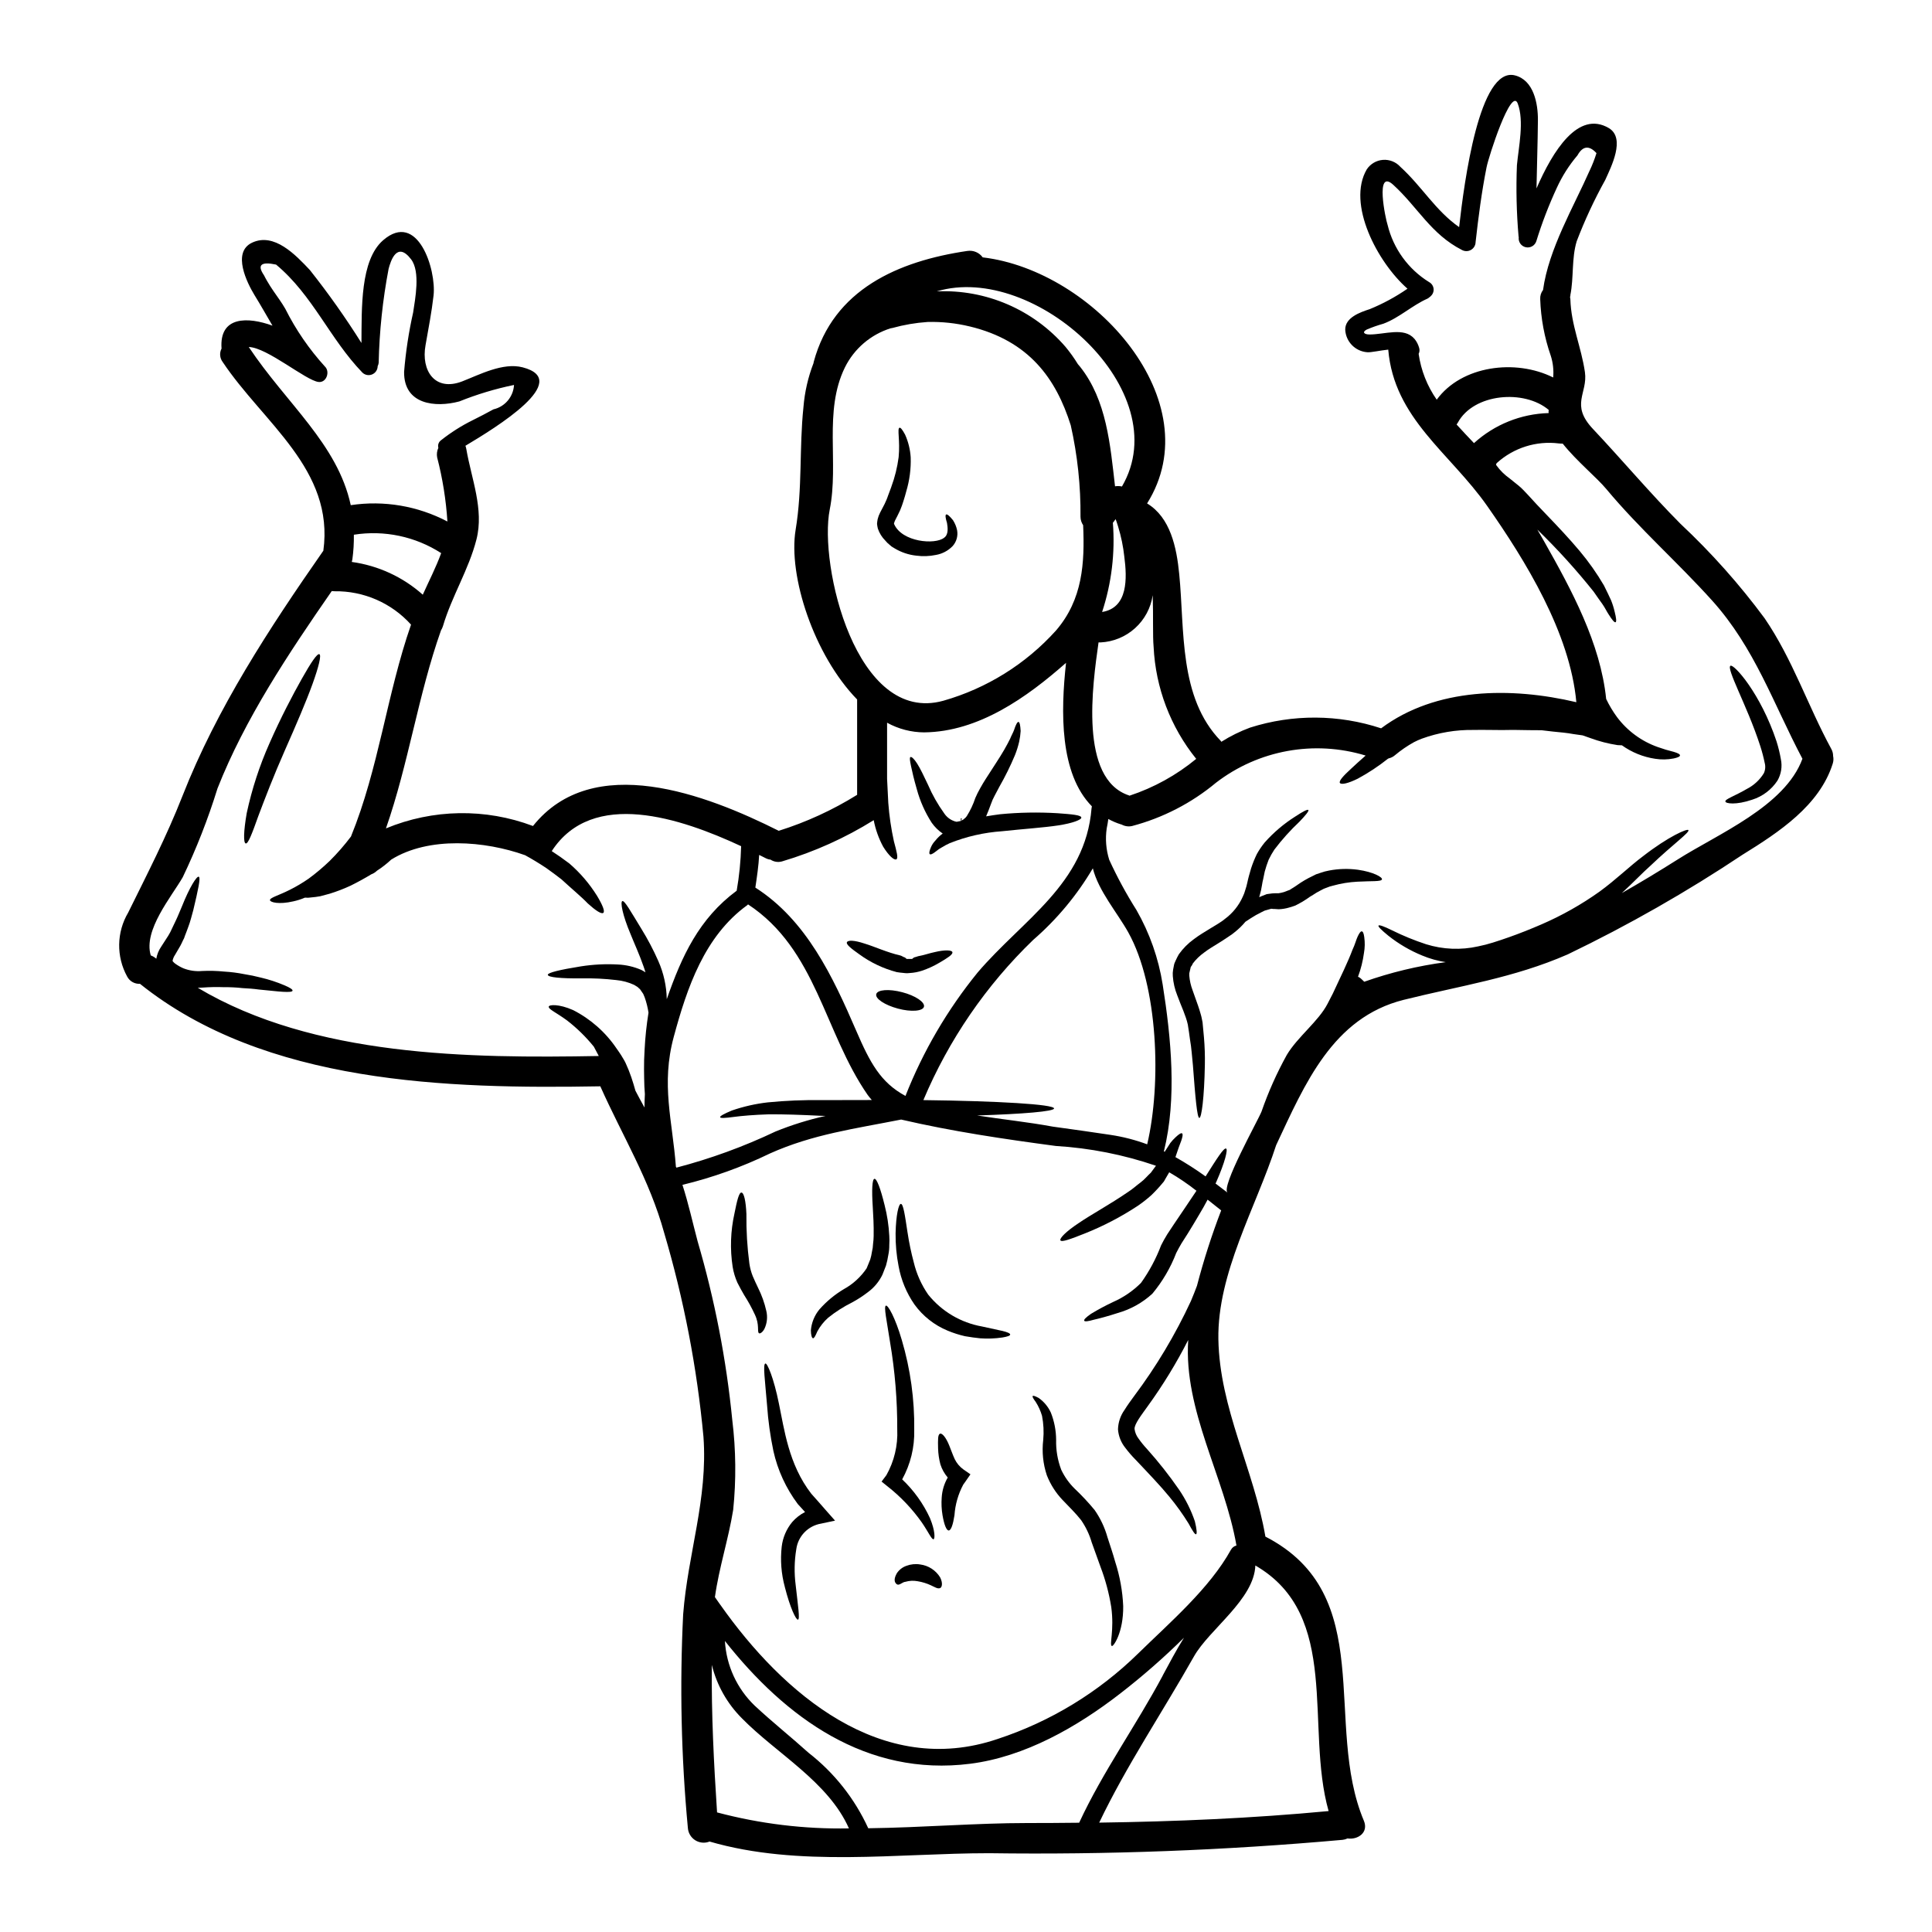 <?xml version="1.0" encoding="UTF-8"?>
<!-- Uploaded to: ICON Repo, www.svgrepo.com, Generator: ICON Repo Mixer Tools -->
<svg fill="#000000" width="800px" height="800px" version="1.1" viewBox="144 144 512 512" xmlns="http://www.w3.org/2000/svg">
 <g>
  <path d="m629.79 344.34c0.148 0.68 0.113 1.387-0.105 2.051-3.492 11.102-14.328 18.188-23.781 24.047v-0.004c-14.836 9.891-30.344 18.734-46.41 26.473-14.383 6.297-28.492 8.309-43.512 12.062-18.824 4.723-26.176 22.285-33.789 38.504-5.402 16.641-15.602 33.871-15.312 51.445 0.324 18.352 9.426 34.512 12.461 52.297 30.012 15.445 15.289 49.633 26.098 75.305 1.309 3.148-1.621 5.086-4.328 4.688l-0.004-0.004c-0.41 0.199-0.852 0.324-1.305 0.371-31.145 2.793-62.41 3.977-93.68 3.543-24.23 0-50.461 3.781-74.078-3.09-1.238 0.496-2.641 0.375-3.777-0.328-1.137-0.707-1.867-1.906-1.973-3.238-1.773-18.84-2.191-37.781-1.25-56.68 1.25-16.109 6.578-30.543 5.379-47-1.707-18.312-5.191-36.414-10.41-54.051-3.891-14.137-11.102-25.777-16.926-38.848-40.453 0.703-88.824-0.574-122-27.164-1.406 0.078-2.731-0.672-3.387-1.918-2.922-5.301-2.82-11.758 0.27-16.965 5.117-10.383 10.121-20.051 14.379-30.887 9.109-23.246 23.062-44.523 37.281-64.922l0.051-0.051c2.984-21.543-15.949-33.953-26.684-50.062v0.004c-0.766-1.027-0.879-2.406-0.289-3.543-0.637-8.68 7.004-8.438 13.5-6.07-1.625-2.754-3.148-5.488-4.766-8.098-1.918-3.148-6.07-11.344-0.637-13.898 5.856-2.754 11.527 3.223 15.352 7.297l-0.004 0.004c4.891 6.176 9.445 12.613 13.633 19.285 0.078-9.16-0.348-21.91 5.727-27.215 9.188-7.957 14.137 7.777 13.383 14.617-0.508 4.449-1.359 8.789-2.129 13.184-1.227 6.738 2.477 12.383 9.719 9.59 4.66-1.812 10.785-5.062 16.004-3.727 13.383 3.461-7.008 15.922-15.152 20.793 0.109 0.281 0.191 0.578 0.238 0.875 1.332 7.805 4.723 15.953 2.688 23.938-2.035 7.984-6.551 15.07-8.891 23.008-0.125 0.387-0.293 0.754-0.508 1.094-6.07 17.172-8.602 35.332-14.59 52.484 12.434-5.16 26.371-5.387 38.965-0.637 15.871-19.863 45.824-8.414 65.129 1.273h0.004c7.297-2.289 14.273-5.492 20.77-9.531v-25.27c-11.449-11.77-18.316-32.75-16.297-44.973 1.836-11.051 0.93-21.598 2.074-32.512 0.324-3.988 1.219-7.91 2.664-11.641 0.027-0.105 0.027-0.211 0.051-0.32 5.195-19.25 22.434-26.734 40.742-29.426v0.004c1.562-0.234 3.125 0.426 4.047 1.703 29.453 3.492 60.5 38.211 43.562 65.211 6.18 3.727 7.828 11.641 8.52 18.746 1.465 14.805-0.184 32.645 10.996 44.176l0.16 0.238 0.008 0.004c2.398-1.516 4.953-2.773 7.613-3.758 11.305-3.598 23.457-3.531 34.723 0.191 14.512-10.84 34.461-10.996 51.738-6.922-1.676-18.375-13.473-37.52-23.645-52.031-9.84-14.035-24.66-23.141-26.203-41.406-2.133 0.211-4.609 0.789-5.566 0.691-3.16-0.23-5.66-2.773-5.832-5.941-0.078-3.246 3.969-4.66 6.441-5.461l0.004 0.004c3.535-1.441 6.906-3.266 10.051-5.438-7.984-7.008-16.137-22.504-10.785-31.633 0.965-1.449 2.547-2.375 4.285-2.508 1.738-0.129 3.438 0.547 4.609 1.84 5.777 5.273 9.293 11.582 15.578 15.98 1.359-12.062 5.375-42.578 14.777-40.211 4.981 1.25 6.152 7.43 6.102 11.984-0.055 6.07-0.27 12.008-0.375 17.973 4.328-9.957 11.047-20.742 19.145-16.004 4.582 2.688 0.559 10.438-0.906 13.715l0.004-0.004c-2.91 5.246-5.449 10.691-7.59 16.297-1.387 4.609-0.742 9.562-1.676 14.25v0.211c-0.016 0.102-0.043 0.199-0.086 0.289 0.043 0.195 0.07 0.391 0.086 0.59 0.184 6.871 2.902 12.703 3.859 19.359 0.789 5.617-3.969 8.574 2.129 15.043 7.828 8.309 15.148 17.043 23.223 25.164 8.16 7.644 15.613 16.012 22.262 25 7.426 10.867 11.414 23.117 17.652 34.59 0.332 0.578 0.504 1.234 0.504 1.902zm-8.125 0.746c-7.723-14.59-12.594-29.344-23.938-41.938-9.055-10.062-19.328-19.094-28.012-29.52-2.5-3.035-7.906-7.43-11.578-12.062-0.348 0.008-0.695-0.012-1.039-0.051-5.973-0.746-11.969 1.152-16.43 5.191-0.16 0.293-0.082 0-0.211 0.426 0.023 0 0.051 0.105 0.105 0.188 0.953 1.328 2.125 2.484 3.457 3.43l2.449 1.969c0.215 0.184 0.453 0.375 0.719 0.637h0.004c0.242 0.219 0.473 0.449 0.691 0.695l1.117 1.18c1.438 1.598 2.981 3.25 4.633 4.953 3.223 3.352 6.336 6.656 9 9.84 2.391 2.852 4.539 5.898 6.418 9.105 0.719 1.465 1.359 2.754 1.895 3.938 0.395 0.984 0.715 2 0.953 3.035 0.426 1.68 0.531 2.664 0.238 2.797-0.293 0.133-0.934-0.641-1.863-2.129-0.48-0.719-0.934-1.703-1.625-2.691-0.691-0.988-1.492-2.051-2.289-3.246h0.004c-4.633-5.809-9.629-11.312-14.957-16.484 0.637 1.117 1.305 2.211 1.918 3.328 7.137 12.621 14.805 26.766 16.324 41.539l-0.004 0.004c0.809 1.691 1.77 3.305 2.879 4.816 2.75 3.676 6.531 6.445 10.863 7.961 1.367 0.492 2.766 0.91 4.18 1.254 1.062 0.32 1.648 0.609 1.648 0.934s-0.609 0.586-1.703 0.824v-0.004c-1.609 0.312-3.258 0.34-4.875 0.082-3.18-0.473-6.199-1.699-8.812-3.57-0.348 0-0.719-0.027-1.145-0.051-2.461-0.375-4.879-1-7.215-1.863-0.719-0.238-1.414-0.48-2.051-0.719-0.789-0.105-1.598-0.211-2.453-0.348-1.703-0.32-3.516-0.477-5.434-0.664-0.957-0.105-1.969-0.211-2.981-0.348-1.094 0-2.184 0-3.328-0.023-1.145-0.023-2.316-0.027-3.488-0.055-1.168-0.027-2.398 0.027-3.621 0.027-2.477 0-5.035-0.078-7.59-0.027h0.004c-4.684-0.074-9.34 0.711-13.742 2.316-0.707 0.27-1.402 0.578-2.078 0.93-1.773 0.984-3.449 2.133-5.004 3.434-0.48 0.422-1.059 0.715-1.68 0.855-0.062 0.051-0.133 0.086-0.211 0.105-2.504 1.988-5.176 3.754-7.988 5.273-2.582 1.277-4.363 1.652-4.723 1.145-0.359-0.508 0.906-1.918 2.984-3.805 1.035-0.988 2.344-2.156 3.832-3.465-13.605-4.152-28.375-1.477-39.652 7.191-6.484 5.402-14.07 9.316-22.23 11.477-0.949 0.219-1.945 0.078-2.801-0.395-0.078-0.027-0.133-0.027-0.211-0.051-1.145-0.359-2.254-0.832-3.301-1.414-0.105 0.855-0.266 1.676-0.426 2.477-0.41 2.793-0.18 5.644 0.664 8.336 2.106 4.594 4.516 9.043 7.215 13.312 3.5 6.109 5.856 12.805 6.953 19.758 2.234 14.137 3.809 30.168 0.32 44.203h-0.004c0.074 0.031 0.145 0.066 0.215 0.105 0.535-0.852 1.016-1.621 1.469-2.289l-0.004-0.004c0.441-0.57 0.934-1.105 1.465-1.594 0.879-0.828 1.465-1.18 1.703-0.961 0.238 0.219 0.105 0.879-0.238 1.918-0.16 0.531-0.453 1.094-0.691 1.84-0.238 0.742-0.531 1.598-0.855 2.504 2.754 1.562 5.422 3.269 7.992 5.117 0.023-0.023 0.043-0.051 0.051-0.086 2.934-4.633 4.766-7.562 5.379-7.293 0.531 0.184-0.293 3.621-2.582 8.812-0.055 0.16-0.125 0.312-0.211 0.453 1.062 0.789 2.129 1.598 3.191 2.426-1.887-1.438 8.074-19.148 9-21.512 1.797-5.18 4.035-10.195 6.691-14.992 2.852-4.793 8.414-8.918 10.812-13.578 0.453-0.883 0.906-1.785 1.387-2.691 2.102-4.5 4.074-8.547 5.191-11.555 0.715-1.492 0.984-2.715 1.41-3.594 0.426-0.879 0.746-1.359 1.066-1.332 0.32 0.027 0.531 0.531 0.664 1.543 0.195 1.387 0.172 2.801-0.078 4.18-0.289 2.152-0.816 4.266-1.574 6.297 0.359 0.152 0.688 0.379 0.957 0.664 0.219 0.234 0.449 0.457 0.691 0.668 7-2.473 14.238-4.215 21.598-5.191-2.152-0.332-4.25-0.922-6.258-1.762-3.203-1.312-6.207-3.07-8.922-5.219-1.867-1.516-2.824-2.477-2.637-2.715s1.41 0.188 3.566 1.25c2.926 1.449 5.953 2.688 9.055 3.703 4.465 1.387 9.211 1.582 13.773 0.562 1.332-0.266 2.644-0.605 3.938-1.012 1.383-0.453 2.848-0.906 4.231-1.414 2.797-0.984 5.672-2.129 8.578-3.383 5.438-2.352 10.613-5.269 15.441-8.707 4.328-3.148 8.02-6.766 11.477-9.348 6.816-5.297 11.809-7.426 12.062-6.949 0.375 0.613-3.938 3.621-9.984 9.375-2.316 2.051-4.723 4.633-7.668 7.32 5.004-2.852 9.93-5.828 14.777-8.891 10.676-6.793 28.465-14.086 33.098-26.711zm-56.395-155.87 0.004 0.004c0.711-1.5 1.316-3.051 1.809-4.637-1.945-2.129-3.648-1.918-5.035 0.586-2.215 2.609-4.062 5.512-5.484 8.625-2.121 4.582-3.934 9.297-5.422 14.121-0.379 1.18-1.594 1.875-2.801 1.605-1.211-0.266-2.016-1.414-1.859-2.641 0-0.082-0.051-0.16-0.051-0.27-0.539-6.258-0.684-12.547-0.43-18.824 0.453-4.844 1.969-11.664 0.215-16.352-1.73-4.527-7.75 14.191-8.266 16.926-1.309 6.551-2.156 13.184-2.906 19.836h0.004c-0.027 0.852-0.496 1.621-1.234 2.039-0.742 0.422-1.645 0.426-2.387 0.012-8.227-4.207-11.664-11.289-18.188-17.254-4.926-4.527-2.047 9.082-1.516 10.602v-0.004c1.531 6.312 5.492 11.77 11.02 15.18 0.645 0.352 1.078 0.992 1.168 1.723 0.09 0.727-0.176 1.453-0.715 1.953l-0.16 0.156c-0.066 0.062-0.137 0.117-0.215 0.164-0.152 0.145-0.32 0.27-0.508 0.367-4.098 1.812-7.535 5.117-11.715 6.66h0.004c-1.5 0.418-2.969 0.934-4.398 1.543-1.273 0.664-0.742 1.277 0.668 1.309 4.047 0.023 9.238-2.027 11.926 1.117 0.055 0.023 0.082 0.078 0.105 0.105h0.004c0.547 0.684 0.945 1.473 1.18 2.316 0.164 0.527 0.117 1.102-0.133 1.598 0.625 4.367 2.266 8.523 4.793 12.141 6.606-9.055 20.902-10.863 30.863-5.883 0.172-1.941-0.043-3.898-0.637-5.75-1.688-4.84-2.629-9.902-2.801-15.02-0.047-0.871 0.219-1.73 0.75-2.422 1.484-10.875 8.168-22.137 12.352-31.641zm-10.891 63.797c0.023-0.133 0.023-0.238 0.051-0.375-6.496-5.512-19.918-4.394-24.098 3.383-0.105 0.188-0.211 0.324-0.32 0.48 1.488 1.652 3.035 3.273 4.606 4.93h0.004c5.43-4.934 12.449-7.758 19.785-7.961 0-0.172-0.027-0.332-0.027-0.465zm-58.285 370.94c-6.297-22.262 3.41-51.895-19.414-65.078-0.32 8.996-12.223 16.926-16.27 24.098-8.199 14.539-17.895 28.945-25.109 44.043 20.316-0.285 40.395-1.137 60.793-3.062zm-25.883-69.234c0.297-0.574 0.832-0.992 1.461-1.141-3.148-18.16-14.031-35.762-12.781-54.48l0.004-0.004c-3.109 6.113-6.688 11.969-10.707 17.52-1.648 2.316-3.621 4.82-3.516 6.102 0.121 0.91 0.48 1.773 1.039 2.504 0.699 0.992 1.465 1.934 2.293 2.82 3.035 3.387 5.852 6.961 8.438 10.703 1.777 2.602 3.191 5.434 4.207 8.414 0.508 2.106 0.613 3.328 0.32 3.438-0.297 0.105-0.957-0.934-1.969-2.82-1.539-2.496-3.25-4.879-5.117-7.137-2.363-2.879-5.488-6.152-8.945-9.801-0.977-0.988-1.883-2.039-2.719-3.148-1.129-1.398-1.809-3.109-1.941-4.902 0.051-1.848 0.652-3.637 1.73-5.141 0.824-1.332 1.676-2.477 2.527-3.648 5.891-7.852 10.941-16.305 15.07-25.215 0.613-1.465 1.145-2.797 1.598-4.023v0.004c1.766-6.781 3.91-13.457 6.422-19.996-1.18-0.934-2.363-1.895-3.598-2.852-0.688 1.305-1.438 2.66-2.285 4.047-0.934 1.625-1.945 3.246-2.984 4.953-0.559 0.855-1.09 1.703-1.648 2.586-0.48 0.824-0.934 1.621-1.387 2.527h-0.004c-1.504 3.926-3.644 7.578-6.336 10.812-2.609 2.398-5.75 4.152-9.164 5.117-2.688 0.879-4.844 1.438-6.336 1.781-1.492 0.426-2.398 0.559-2.555 0.27-0.156-0.293 0.504-0.934 1.812-1.84 1.902-1.152 3.867-2.203 5.883-3.148 2.738-1.211 5.231-2.918 7.348-5.035 2.199-3.074 3.992-6.422 5.328-9.957 0.48-0.984 1.066-1.996 1.652-2.957 0.582-0.855 1.145-1.703 1.676-2.531 1.117-1.648 2.184-3.246 3.219-4.766 1.035-1.52 1.945-2.875 2.824-4.207h0.004c-2.289-1.801-4.699-3.438-7.219-4.898-0.184 0.293-0.348 0.582-0.531 0.906l-0.48 0.824-0.238 0.43-0.133 0.211-0.051 0.105-0.055 0.051-0.156 0.188-0.004 0.004c-0.949 1.156-1.965 2.258-3.039 3.301-1.164 1.051-2.402 2.023-3.699 2.902-4.426 2.914-9.137 5.367-14.062 7.32-3.648 1.441-6.07 2.363-6.391 1.785-0.266-0.508 1.441-2.316 4.871-4.582 3.356-2.289 8.203-4.898 13.023-8.203 1.25-0.789 2.234-1.727 3.324-2.527s1.867-1.812 2.754-2.609c0.375-0.48 0.691-0.961 1.039-1.414 0.105-0.133 0.211-0.293 0.32-0.426l0.004 0.004c-8.574-2.938-17.504-4.699-26.547-5.246-13.777-1.84-27.48-3.859-41.004-7.004-0.055 0-0.055 0.027-0.105 0.027-12.09 2.398-23.273 3.859-34.672 8.973l-0.004 0.004c-7.402 3.59-15.168 6.375-23.164 8.305 1.598 4.93 2.715 10.066 4.019 14.957 4.531 15.469 7.609 31.328 9.188 47.375 0.969 7.898 1.051 15.883 0.238 23.805-1.277 7.852-3.754 15.312-4.844 23.141 0.027 0.023 0.051 0.023 0.078 0.078l1.117 1.598c0.098 0.117 0.188 0.238 0.27 0.367 16.562 23.516 42.684 45.988 73.465 35.523 14-4.602 26.754-12.367 37.277-22.688 8.355-8.188 18.887-17.199 24.547-27.453zm-9.203-209.61c-6.816-8.445-10.77-18.844-11.289-29.688-0.27-2.906-0.055-8.203-0.238-13.66l-0.004-0.004c-0.5 3.359-2.152 6.441-4.676 8.719-2.519 2.277-5.75 3.609-9.141 3.773-0.18 0.012-0.359 0.012-0.535 0-1.598 11.316-5.164 36.16 8.043 40.539l0.16 0.082h-0.004c6.449-2.125 12.445-5.438 17.684-9.762zm-8.895 242.95c1.812-3.352 3.621-6.789 5.648-10.035h-0.004c-5.336 5.273-10.988 10.215-16.922 14.805-11.371 8.812-25.191 16.746-39.73 18.586-27.504 3.488-48.941-12.223-64.996-32.539 0.375 6.496 3.184 12.609 7.871 17.121 4.633 4.328 9.586 8.266 14.301 12.516 6.805 5.297 12.23 12.156 15.812 19.996 14.277-0.184 28.684-1.383 42.047-1.383 4.633 0 9.238-0.027 13.848-0.082 6.269-13.523 15.109-25.801 22.141-38.98zm-4.094-140.8c3.805-16.164 2.902-41.965-5.008-56.16-2.906-5.219-7.91-10.996-9.398-16.988v0.004c-4.211 7.141-9.555 13.555-15.82 18.984-12.469 12.031-22.367 26.473-29.09 42.441 19.836 0.238 34.637 1.117 34.637 2.211 0 0.789-8.121 1.465-20.395 1.863 6.691 1.039 13.422 1.73 20.074 2.957 5.086 0.691 10.18 1.422 15.285 2.184h-0.004c3.316 0.496 6.574 1.336 9.719 2.504zm-6.691-174.33c14.766-25.254-23.098-59.5-49.082-51.711 13.023-0.586 25.598 4.832 34.125 14.699 1.199 1.445 2.293 2.977 3.273 4.578 0.184 0.238 0.395 0.453 0.586 0.691 7.055 8.895 7.984 20.637 9.266 31.688v0.004c0.613-0.102 1.242-0.086 1.852 0.051zm-5.273 33.258c6.949-1.117 6.633-9 5.902-14.645-0.293-2.719-0.848-5.402-1.652-8.016-0.184-0.531-0.371-1.277-0.664-1.945-0.133 0.184-0.32 0.426-0.531 0.742l-0.004 0.004c-0.066 0.055-0.129 0.117-0.184 0.188 0.625 8.004-0.344 16.047-2.852 23.672zm-2.754 51.871c0.027-0.133 0.027-0.238 0.055-0.375-8.574-8.707-8.266-25.086-6.844-38.027-10.41 9.188-23.164 18.266-37.547 18.43l-0.004 0.004c-3.453-0.012-6.848-0.891-9.875-2.559v14.875c0.105 1.969 0.211 4.129 0.32 6.363 0.254 3.43 0.754 6.84 1.492 10.199 0.715 2.664 1.223 4.5 0.637 4.766-0.586 0.27-1.945-0.879-3.488-3.352v-0.004c-1.188-2.199-2.031-4.57-2.504-7.027-7.551 4.707-15.703 8.379-24.234 10.914-1.051 0.32-2.195 0.156-3.113-0.453-0.457-0.047-0.898-0.18-1.305-0.395-0.559-0.27-1.117-0.559-1.703-0.855-0.156 2.906-0.582 5.777-1.012 8.66 13.527 8.629 20.531 23.594 26.711 37.891 3.648 8.465 6.473 13.777 13.074 17.32 4.652-11.816 11.102-22.848 19.117-32.699 11.98-14.059 28.57-23.402 30.195-43.535 0.004-0.059 0.027-0.086 0.027-0.141zm-9.445-46.973c7.086-8.23 7.617-17.922 7.188-27.906h-0.004c-0.441-0.652-0.684-1.422-0.695-2.211 0.07-8.156-0.797-16.297-2.582-24.258-3.887-12.301-10.969-22.391-26.785-26.203l0.004 0.004c-3.652-0.883-7.406-1.281-11.16-1.184-3.164 0.215-6.293 0.75-9.348 1.598l-0.453 0.078c-5.285 1.66-9.66 5.406-12.117 10.375-5.699 11.637-1.543 25.293-4.019 37.676-2.906 14.562 6.894 57.094 30.113 50.648h0.004c11.5-3.277 21.848-9.73 29.852-18.613zm-62.125 124.46c4.152 0 8.629-0.027 13.312-0.027-0.371-0.426-0.742-0.852-1.09-1.332-11.555-16.641-13.578-38.574-31.711-50.512-0.082 0.051-0.133 0.156-0.215 0.211-11.316 8.176-15.949 21.859-19.465 34.852-3.438 12.68-0.348 22.289 0.559 34.461 0.055 0.078 0.078 0.156 0.133 0.234l-0.004 0.008c9.043-2.363 17.84-5.574 26.281-9.582 4.297-1.742 8.734-3.125 13.262-4.129-0.395 0-0.789-0.023-1.145-0.023-5.324-0.27-10.008-0.43-13.953-0.395-3.969 0.133-7.031 0.395-9.266 0.691-2.234 0.301-3.516 0.375-3.594 0.078-0.078-0.297 1.012-0.906 3.113-1.781 3.082-1.062 6.269-1.785 9.508-2.156 4.742-0.465 9.508-0.664 14.273-0.598zm7.242 193c-5.434-12.328-19.227-19.863-28.34-29.156-3.914-3.902-6.68-8.805-7.992-14.172-0.133 13.02 0.535 26.066 1.387 39.09 11.395 3.027 23.156 4.457 34.945 4.238zm-29.746-248.49c0.684-3.902 1.078-7.848 1.18-11.809-16.059-7.477-39.383-15.262-50.168 1.273v0.004c-0.016 0-0.027 0.012-0.027 0.027 1.492 0.961 3.039 2.051 4.66 3.273 2.867 2.473 5.344 5.363 7.348 8.578 1.492 2.477 2.156 4.152 1.652 4.527s-2.051-0.641-4.102-2.504c-1.73-1.812-4.328-3.938-6.977-6.391-1.277-0.984-2.609-1.996-4.051-3.008-1.918-1.277-3.832-2.426-5.59-3.387-10.57-3.777-25.484-5.059-35.496 1.18h0.008c-1.164 1.086-2.418 2.066-3.758 2.93-0.434 0.422-0.949 0.75-1.516 0.961-1.625 0.984-3.488 2.023-5.539 3.035v-0.004c-1.781 0.824-3.613 1.527-5.488 2.106-0.879 0.238-1.703 0.453-2.477 0.664-0.801 0.148-1.605 0.258-2.418 0.32-0.547 0.098-1.105 0.113-1.652 0.055-0.988 0.422-2.016 0.75-3.062 0.98-3.914 0.906-6.125 0.238-6.203-0.293-0.105-0.664 2.262-1.25 5.164-2.715v0.004c1.762-0.879 3.465-1.887 5.082-3.008 1.957-1.441 3.816-3.008 5.566-4.688 2.035-2.019 3.922-4.184 5.648-6.473 7.371-18.055 9.504-37.73 15.922-56.16v0.004c-5.168-5.742-12.566-8.965-20.289-8.844-0.242-0.004-0.484-0.02-0.723-0.051-11.414 16.453-23.059 33.922-30.309 52.375l0.004 0.004c-2.488 8.031-5.559 15.871-9.188 23.457-3.008 5.223-10.484 14.035-8.473 20.719 0.496 0.18 0.957 0.445 1.359 0.789 0.027 0.023 0.082 0.051 0.105 0.105 0.195-1.156 0.641-2.258 1.309-3.223 0.504-0.789 1.012-1.543 1.492-2.316v-0.004c0.23-0.332 0.445-0.676 0.637-1.035l0.27-0.48 0.266-0.559 1.09-2.285c0.715-1.441 1.18-2.754 1.73-3.969 2.023-5.086 3.938-8.125 4.473-7.871 0.535 0.25-0.184 3.488-1.465 8.867-0.395 1.359-0.742 2.93-1.332 4.449-0.27 0.742-0.559 1.543-0.883 2.344l-0.211 0.613-0.348 0.688c-0.184 0.453-0.426 0.883-0.637 1.309-0.48 0.789-0.934 1.598-1.414 2.426l0.004-0.004c-0.332 0.477-0.562 1.02-0.664 1.594 0 0.055 0.027 0.027 0.082 0.16 0.176 0.207 0.371 0.395 0.582 0.559 0.68 0.496 1.414 0.918 2.184 1.254 1.582 0.625 3.285 0.871 4.981 0.719 1.953-0.094 3.914-0.043 5.859 0.156 1.762 0.102 3.512 0.324 5.242 0.668 1.516 0.234 3.019 0.547 4.504 0.934 2.141 0.504 4.234 1.191 6.258 2.051 1.438 0.613 2.18 1.094 2.102 1.414-0.078 0.32-0.961 0.371-2.504 0.293-1.543-0.078-3.781-0.375-6.441-0.609-1.332-0.188-2.793-0.297-4.367-0.375l-0.004-0.004c-1.652-0.18-3.316-0.258-4.977-0.242-1.84-0.066-3.68-0.031-5.512 0.109-0.395 0.027-0.855 0.027-1.309 0.055 30.727 18.316 72.137 18.691 106.27 18.078-0.453-0.879-0.906-1.703-1.25-2.363-0.023-0.055-0.051-0.078-0.078-0.133-2.094-2.586-4.477-4.918-7.109-6.949-2.82-2.074-4.957-2.953-4.82-3.644 0.078-0.535 2.688-0.746 6.418 0.906v-0.004c4.656 2.363 8.633 5.875 11.555 10.199 0.395 0.586 0.824 1.145 1.18 1.727 0.395 0.691 0.879 1.387 1.18 2.051h0.004c0.582 1.254 1.094 2.535 1.543 3.84 0.426 1.273 0.789 2.477 1.09 3.566 0.789 1.492 1.574 2.984 2.398 4.449 0-1.25 0.055-2.426 0.105-3.543-0.051-0.637-0.078-1.332-0.133-2.051-0.078-2.754-0.184-6.019 0.055-9.668 0.164-3.309 0.512-6.606 1.039-9.875-0.211-1.379-0.551-2.738-1.012-4.051-0.133-0.293-0.27-0.609-0.395-0.934l-0.879-1.273c-0.078 0-0.395-0.375-0.613-0.535v-0.004c-0.293-0.199-0.594-0.387-0.906-0.559-1.488-0.691-3.086-1.121-4.723-1.273-3.066-0.363-6.152-0.516-9.242-0.453-5.402 0.051-8.945-0.27-8.918-0.961 0.027-0.559 3.223-1.332 8.684-2.207 3.273-0.52 6.594-0.691 9.902-0.508 2.137 0.098 4.238 0.586 6.203 1.438 0.375 0.191 0.742 0.406 1.094 0.641-0.16-0.508-0.297-1.012-0.48-1.492-1.117-3.223-2.477-6.152-3.488-8.684-2.129-5.031-2.754-8.516-2.156-8.707 0.598-0.188 2.184 2.688 5.008 7.297 1.707 2.762 3.219 5.633 4.527 8.602 1.406 3.184 2.168 6.613 2.234 10.094 3.981-11.43 8.562-21.363 18.52-28.738zm-64.465-127.57c3.059-0.699 5.281-3.34 5.457-6.469-4.949 1.02-9.797 2.481-14.484 4.363-6.363 1.703-14.727 0.855-14.645-7.801h-0.004c0.43-5.305 1.23-10.57 2.398-15.762 0.531-3.594 1.969-10.785-0.531-14.086-3.727-4.898-5.402 0.348-5.969 2.504-1.566 8.219-2.449 16.555-2.633 24.922-0.031 0.309-0.121 0.609-0.266 0.883-0.008 0.953-0.582 1.812-1.461 2.184-0.883 0.371-1.898 0.184-2.586-0.48-8.684-9-13.102-20.469-22.875-28.625-4.016-0.852-5.082 0.102-3.191 2.852 0.238 0.48 0.504 0.984 0.789 1.465 0.531 0.906 1.09 1.812 1.703 2.688 1.09 1.574 2.207 3.09 3.148 4.723l-0.004-0.004c2.785 5.551 6.316 10.691 10.492 15.285 1.414 1.332 0.453 4.328-1.676 4.102-3.383-0.395-13.605-9.137-18.5-9.27 10.012 15.047 23.516 25.672 27.027 41.914 8.781-1.32 17.754 0.199 25.617 4.332-0.371-5.738-1.277-11.426-2.719-16.988-0.16-0.855-0.051-1.742 0.32-2.531-0.211-0.758 0.078-1.57 0.719-2.023 2.578-2.043 5.363-3.812 8.309-5.273 1.887-0.934 3.727-1.891 5.562-2.902zm-18.719 49.117c1.648-3.672 3.516-7.269 4.871-11.02-6.852-4.414-15.09-6.148-23.137-4.875 0.031 2.184-0.098 4.363-0.395 6.523-0.035 0.234-0.09 0.465-0.156 0.691 6.992 0.961 13.547 3.981 18.816 8.68z"/>
  <path d="m615.95 345.2c0.406 1.938 0.086 3.957-0.906 5.672-1.582 2.402-3.945 4.188-6.691 5.055-4.285 1.465-7.059 1.039-7.109 0.48-0.133-0.637 2.422-1.41 5.777-3.383v0.004c1.824-0.949 3.352-2.375 4.422-4.129 0.395-0.863 0.469-1.844 0.211-2.758-0.301-1.477-0.684-2.934-1.145-4.367-1.84-5.699-4.234-10.996-5.856-14.754-1.621-3.754-2.609-6.203-2.078-6.578 0.879-0.609 8.016 7.324 12.25 20.105l-0.004 0.004c0.477 1.523 0.852 3.074 1.129 4.648z"/>
  <path d="m503.84 374.49c4.262 0.609 6.578 2.023 6.391 2.555-0.184 0.637-2.688 0.395-6.523 0.613-2.199 0.113-4.379 0.469-6.496 1.062-0.566 0.125-1.121 0.305-1.652 0.535-0.266 0.105-0.531 0.184-0.824 0.32l-0.961 0.504c-0.605 0.309-1.191 0.656-1.754 1.039-0.629 0.355-1.234 0.75-1.812 1.18-0.758 0.508-1.547 0.969-2.359 1.383-0.367 0.227-0.766 0.395-1.184 0.508l-1.039 0.32c-0.895 0.266-1.82 0.418-2.754 0.453l-1.145-0.078v-0.004c-0.188 0.023-0.375 0.016-0.559-0.027-0.078 0-0.156-0.027-0.266-0.027l-0.48 0.133-0.934 0.27-0.211 0.051-0.078 0.027-0.297 0.133-0.691 0.348c-0.926 0.453-1.824 0.957-2.688 1.516-0.508 0.348-0.984 0.668-1.465 0.961-0.887 1.062-1.887 2.027-2.984 2.875-0.715 0.609-1.332 0.93-1.996 1.41s-1.414 0.906-2.106 1.359c-1.359 0.855-2.754 1.652-3.914 2.559h0.004c-1.125 0.805-2.121 1.773-2.957 2.871-0.078 0.219-0.188 0.426-0.32 0.617l-0.211 0.27c-0.055 0.129-0.082 0.371-0.133 0.559l-0.27 1.145v-0.004c-0.016 0.215-0.016 0.426 0 0.641 0.109 1.301 0.395 2.582 0.855 3.805 0.504 1.414 0.984 2.797 1.465 4.129 0.238 0.664 0.48 1.465 0.691 2.207 0.266 0.855 0.293 1.25 0.504 2.211 0.133 1.387 0.238 2.754 0.375 4.023 0.203 2.398 0.285 4.809 0.238 7.215-0.16 8.785-0.879 14.109-1.465 14.109-0.586 0-1.066-5.434-1.703-13.977-0.238-2.129-0.348-4.477-0.789-6.922-0.16-1.25-0.348-2.531-0.559-3.832-0.137-0.613-0.305-1.219-0.508-1.812-0.211-0.586-0.395-1.121-0.664-1.812-0.504-1.277-1.09-2.637-1.625-4.129v0.004c-0.656-1.625-1.055-3.34-1.18-5.086-0.051-0.578-0.023-1.16 0.078-1.734l0.215-1.125c0.035-0.207 0.086-0.41 0.164-0.609l0.348-0.789c0.238-0.531 0.504-1.039 0.789-1.543l-0.004 0.004c1.102-1.551 2.453-2.91 3.996-4.023 1.438-1.09 2.902-1.941 4.285-2.793 0.637-0.395 1.332-0.789 1.945-1.18 0.613-0.395 1.41-0.883 1.891-1.309h-0.004c2.117-1.535 3.789-3.602 4.848-5.992 0.277-0.57 0.5-1.168 0.664-1.781 0.207-0.602 0.375-1.219 0.508-1.84l0.211-0.934 0.16-0.637 0.129-0.48c0.188-0.613 0.348-1.25 0.535-1.867h0.004c0.414-1.281 0.922-2.535 1.516-3.75 0.602-1.078 1.297-2.106 2.078-3.062 2.359-2.66 5.086-4.973 8.098-6.871 2.023-1.332 3.246-1.969 3.461-1.73 0.211 0.234-0.637 1.309-2.344 3.09-2.422 2.277-4.648 4.754-6.656 7.402-0.566 0.859-1.074 1.758-1.52 2.688-0.402 1.031-0.75 2.082-1.039 3.148l-0.395 1.922-0.105 0.477-0.027 0.055v0.051l-0.055 0.238-0.184 1.066-0.004 0.004c-0.109 0.734-0.27 1.465-0.48 2.184-0.086 0.258-0.156 0.52-0.211 0.785l0.613-0.27 0.906-0.348 0.453-0.184 0.742-0.105v0.004c0.477-0.082 0.957-0.129 1.438-0.137h0.961c0.484-0.07 0.965-0.176 1.438-0.316l1.039-0.395 0.508-0.184c0.129-0.082 0.234-0.16 0.348-0.238 0.453-0.297 0.852-0.48 1.543-0.984l-0.004-0.004c1.301-0.93 2.684-1.742 4.129-2.422l0.957-0.48c0.375-0.133 0.789-0.27 1.18-0.395 0.754-0.27 1.527-0.477 2.316-0.613 2.496-0.473 5.051-0.539 7.57-0.199z"/>
  <path d="m441.66 569.64c0.078 7.055-2.637 10.809-3.012 10.566-0.715-0.293 0.691-4.152-0.156-10.328-0.586-3.664-1.551-7.262-2.875-10.73-0.719-2.023-1.492-4.152-2.289-6.363l-0.004-0.004c-0.613-2.117-1.566-4.121-2.82-5.934-1.41-1.812-3.168-3.492-4.898-5.324h-0.004c-1.773-1.859-3.172-4.039-4.125-6.422l-0.055-0.133c-1.008-3.016-1.332-6.215-0.957-9.371 0.199-2.137 0.09-4.289-0.32-6.394-0.383-1.305-0.945-2.551-1.68-3.699-0.637-0.828-0.934-1.387-0.789-1.543 0.145-0.156 0.719 0.023 1.648 0.559h0.004c1.359 0.977 2.445 2.289 3.148 3.809 0.918 2.305 1.395 4.762 1.41 7.242-0.07 2.684 0.383 5.359 1.332 7.871l0.051 0.133h0.004c0.875 1.836 2.062 3.5 3.512 4.926 1.883 1.777 3.652 3.672 5.301 5.672 1.531 2.195 2.684 4.637 3.406 7.219 0.719 2.234 1.465 4.394 2.051 6.523v-0.004c1.23 3.797 1.945 7.742 2.117 11.73z"/>
  <path d="m430.56 360.64c0.105 0.586-2.262 1.516-6.125 2.102-3.859 0.586-9.215 0.934-14.914 1.547-4.742 0.328-9.402 1.391-13.82 3.152-0.707 0.316-1.391 0.68-2.051 1.09-0.551 0.285-1.066 0.633-1.543 1.039-0.855 0.691-1.465 0.984-1.703 0.789-0.238-0.195-0.133-0.828 0.32-1.867 0.281-0.652 0.684-1.25 1.18-1.758 0.555-0.695 1.199-1.312 1.918-1.836-1.129-0.77-2.113-1.734-2.902-2.852-1.777-2.758-3.117-5.777-3.969-8.945-0.742-2.555-1.223-4.633-1.52-6.07s-0.426-2.238-0.156-2.398c0.27-0.156 0.957 0.426 1.781 1.727 0.828 1.305 1.758 3.25 2.879 5.621v0.004c1.148 2.668 2.586 5.203 4.285 7.559 0.691 1.043 1.73 1.809 2.93 2.156 0.16-0.027 0.133 0.188 0.789 0l0.691-0.133 0.055-0.105 0.156-0.051c0.266-0.078 0.504-0.227 0.695-0.43 0.258-0.188 0.484-0.422 0.664-0.688 0.945-1.5 1.707-3.109 2.262-4.797l0.586-1.277c0.238-0.48 0.508-0.934 0.746-1.387 0.477-0.852 0.93-1.621 1.41-2.363 1.891-2.981 3.621-5.512 4.898-7.723 0.613-1.09 1.18-2.102 1.598-2.981 0.348-0.883 0.789-1.598 1.039-2.316 0.453-1.41 0.879-2.184 1.18-2.129 0.305 0.055 0.48 0.879 0.559 2.363h0.008c-0.055 0.969-0.188 1.93-0.395 2.879-0.281 1.215-0.656 2.406-1.117 3.562-1.211 2.891-2.602 5.699-4.156 8.418-0.426 0.789-0.824 1.543-1.223 2.316l-0.531 1.062-0.508 1.309c-0.348 0.906-0.715 1.969-1.223 3.113 1.199-0.211 2.453-0.395 3.727-0.559h-0.004c5.055-0.488 10.137-0.574 15.207-0.27 3.844 0.277 6.191 0.488 6.297 1.125z"/>
  <path d="m409.66 496.71c1.305 0.32 2.051 0.637 2.051 0.957 0 0.32-0.746 0.559-2.106 0.789v-0.004c-1.93 0.285-3.883 0.355-5.828 0.215-1.223-0.105-2.582-0.32-4.047-0.559-1.566-0.355-3.098-0.848-4.582-1.465-3.523-1.453-6.574-3.859-8.812-6.949-2.117-3.055-3.551-6.531-4.207-10.188-0.559-2.856-0.82-5.754-0.789-8.66 0.105-4.93 0.824-7.777 1.383-7.801 0.664-0.055 1.094 3.008 1.785 7.59l0.004-0.004c0.398 2.664 0.949 5.305 1.648 7.91 0.73 3.051 2.019 5.941 3.805 8.52 3.574 4.461 8.648 7.469 14.277 8.469 2.277 0.508 4.113 0.898 5.418 1.18z"/>
  <path d="m401.18 534.71-1.438 2.074-0.48 0.668v0.004c-1.332 2.504-2.121 5.262-2.316 8.09-0.375 2.477-0.906 4.023-1.516 4.047-0.609 0.023-1.227-1.543-1.652-4.047-0.262-1.547-0.332-3.117-0.215-4.684 0.113-1.867 0.66-3.684 1.598-5.301-0.875-1.02-1.539-2.207-1.945-3.488-0.371-1.391-0.578-2.82-0.613-4.258-0.051-2.238-0.078-3.598 0.48-3.859 0.559-0.266 1.625 0.957 2.504 3.191 0.453 1.094 0.879 2.363 1.414 3.516 0.527 1.098 1.324 2.043 2.312 2.754z"/>
  <path d="m398.87 360.86-0.051 0.348-0.133 0.293-0.055-0.051v-0.188c0.105-0.027-0.266-0.402 0.238-0.402z"/>
  <path d="m397.64 284.51c0.281 1.512-0.156 3.062-1.18 4.207-1.188 1.23-2.734 2.051-4.422 2.344-1.723 0.359-3.496 0.422-5.242 0.188-2.016-0.219-3.961-0.875-5.699-1.918l-0.789-0.48-0.535-0.453-0.609-0.531-0.531-0.586c-0.91-0.902-1.594-2.004-2-3.223-0.094-0.402-0.164-0.812-0.211-1.223 0.027-0.41 0.082-0.82 0.16-1.227 0.148-0.621 0.371-1.219 0.668-1.785 0.395-0.789 0.789-1.516 1.18-2.262l0.531-1.18c0.082-0.16 0.27-0.719 0.395-1.066 0.293-0.789 0.559-1.543 0.852-2.285l-0.004-0.004c0.941-2.543 1.594-5.184 1.945-7.871 0.43-4.473-0.453-7.59 0.238-7.801 0.297-0.078 0.789 0.559 1.465 1.812v-0.004c0.855 1.91 1.363 3.957 1.492 6.047 0.098 3.051-0.301 6.098-1.18 9.023-0.211 0.828-0.453 1.648-0.719 2.477-0.16 0.453-0.211 0.719-0.453 1.359l-0.48 1.223c-0.395 0.906-0.934 1.867-1.273 2.559h-0.004c-0.125 0.25-0.223 0.516-0.293 0.785 0.004 0.059-0.008 0.113-0.027 0.164 0.031 0.035 0.055 0.082 0.055 0.129 2.102 4.723 10.785 5.488 13.207 3.598 1.25-0.855 0.988-2.715 0.789-3.938-0.395-1.25-0.504-2.078-0.238-2.238 0.266-0.16 0.883 0.348 1.84 1.52h-0.008c0.52 0.805 0.887 1.703 1.082 2.641z"/>
  <path d="m396.4 396.35c0.105 0.637-1.25 1.492-3.57 2.852v-0.004c-1.426 0.84-2.934 1.527-4.5 2.051-1.035 0.34-2.109 0.547-3.195 0.609l-0.742 0.055h-0.004c-0.328-0.004-0.66-0.031-0.988-0.078-0.582-0.055-1.18-0.109-1.754-0.215-3.574-0.941-6.941-2.543-9.93-4.723-2.106-1.492-3.543-2.609-3.277-3.195s1.945-0.559 4.66 0.348c2.637 0.789 5.996 2.363 9.445 3.148 0.426 0.082 0.828 0.453 1.25 0.535l0.48 0.395h1.438l0.508-0.395c0.348-0.055 0.664-0.211 1.09-0.324 1.52-0.266 3.062-0.824 4.394-1.09 2.699-0.652 4.586-0.559 4.695 0.031z"/>
  <path d="m393.15 562.03c0.789 1.574 0.477 2.715-0.082 2.852-0.609 0.211-1.359-0.297-2.289-0.719v-0.004c-1.141-0.539-2.352-0.914-3.594-1.117-1.09-0.207-2.211-0.152-3.277 0.16-0.691 0.027-1.598 1.016-2.156 0.691-0.453-0.266-1.18-1.012-0.105-2.93 0.602-0.926 1.492-1.625 2.531-1.996 1.172-0.445 2.438-0.574 3.672-0.371 2.195 0.281 4.148 1.547 5.301 3.434z"/>
  <path d="m390.46 546.34c1.414 3.438 1.309 5.402 0.961 5.566-0.48 0.211-1.332-1.812-3.117-4.422-2.578-3.656-5.68-6.914-9.211-9.668l-1.469-1.18 1.277-1.703h0.004c2.07-3.684 3.066-7.871 2.875-12.094 0.027-7.723-0.605-15.438-1.891-23.055-0.906-5.902-1.727-9.531-1.117-9.773 0.535-0.238 2.481 3.168 4.207 9.082v-0.004c2.297 7.75 3.41 15.805 3.301 23.887 0.117 4.562-0.988 9.078-3.195 13.074 3.094 2.926 5.598 6.418 7.375 10.289z"/>
  <path d="m383.11 406.95c3.488 0.906 6.047 2.637 5.75 3.836s-3.41 1.438-6.894 0.504c-3.488-0.934-6.07-2.637-5.75-3.832 0.316-1.195 3.379-1.438 6.894-0.508z"/>
  <path d="m379.67 471.49c0.055 0.816 0.055 1.637 0 2.453 0.012 0.895-0.074 1.785-0.262 2.66-0.145 0.945-0.348 1.879-0.613 2.793-0.293 0.789-0.609 1.598-0.934 2.398-0.895 1.863-2.238 3.473-3.914 4.688-1.309 1.008-2.699 1.906-4.156 2.688-2.234 1.113-4.348 2.461-6.297 4.023-1.18 1.039-2.164 2.285-2.906 3.672-0.477 1.145-0.852 1.84-1.141 1.785-0.293-0.051-0.535-0.789-0.559-2.078v0.004c0.168-2.043 0.957-3.988 2.262-5.566 1.859-2.109 4.031-3.914 6.445-5.356 2.434-1.336 4.516-3.234 6.07-5.535 0.348-0.789 0.641-1.598 0.961-2.363 0.199-0.66 0.352-1.336 0.449-2.023 0.172-0.68 0.27-1.375 0.293-2.078 0.094-0.707 0.148-1.418 0.16-2.129 0.051-2.82-0.105-5.434-0.238-7.668-0.297-4.504-0.16-7.402 0.453-7.457 0.613-0.055 1.598 2.531 2.688 6.981v-0.004c0.68 2.656 1.094 5.375 1.238 8.113z"/>
  <path d="m362.66 544 2.637 2.984-3.699 0.789c-3.445 0.574-6.113 3.328-6.574 6.789-0.52 3.133-0.57 6.328-0.164 9.477 0.613 5.566 1.18 9.055 0.613 9.188-0.508 0.105-2.051-3.008-3.488-8.66h0.004c-0.945-3.477-1.227-7.098-0.828-10.676 0.277-2.387 1.234-4.644 2.754-6.5 0.961-1.109 2.125-2.023 3.434-2.688-0.637-0.691-1.25-1.387-1.918-2.106-3.129-4.176-5.336-8.969-6.469-14.062-0.832-3.984-1.395-8.023-1.676-12.086-0.559-6.762-1.145-10.918-0.453-11.102 0.508-0.16 2.234 3.859 3.594 10.652 1.414 6.691 2.531 16.055 8.578 23.859 1.246 1.371 2.461 2.785 3.656 4.141z"/>
  <path d="m347.08 491.41c0.383 1.598 0.203 3.281-0.508 4.766-0.559 1.035-1.223 1.305-1.438 1.141-0.559-0.426 0.238-2.207-1.117-5.004-0.816-1.758-1.75-3.457-2.797-5.09-0.582-1.012-1.18-2.047-1.812-3.324-0.594-1.332-1.016-2.738-1.25-4.18-0.719-4.703-0.555-9.5 0.48-14.141 0.664-3.324 1.18-5.539 1.84-5.539 0.656 0 1.18 2.156 1.332 5.75h-0.004c-0.051 4.371 0.215 8.742 0.789 13.074 0.164 1.133 0.457 2.242 0.879 3.305 0.426 1.012 0.934 2.106 1.438 3.148 0.965 1.934 1.695 3.981 2.168 6.094z"/>
  <path d="m228.64 317.37c0.559 0.238-0.133 3.223-1.812 7.871-1.676 4.648-4.328 10.812-7.32 17.574-2.992 6.762-5.352 12.941-7.031 17.391-1.625 4.578-2.715 7.477-3.356 7.32s-0.582-3.195 0.27-8.07c1.363-6.336 3.375-12.516 6.008-18.441 3.035-6.894 6.18-12.863 8.578-17.121 2.398-4.258 4.078-6.789 4.664-6.523z"/>
 </g>
</svg>